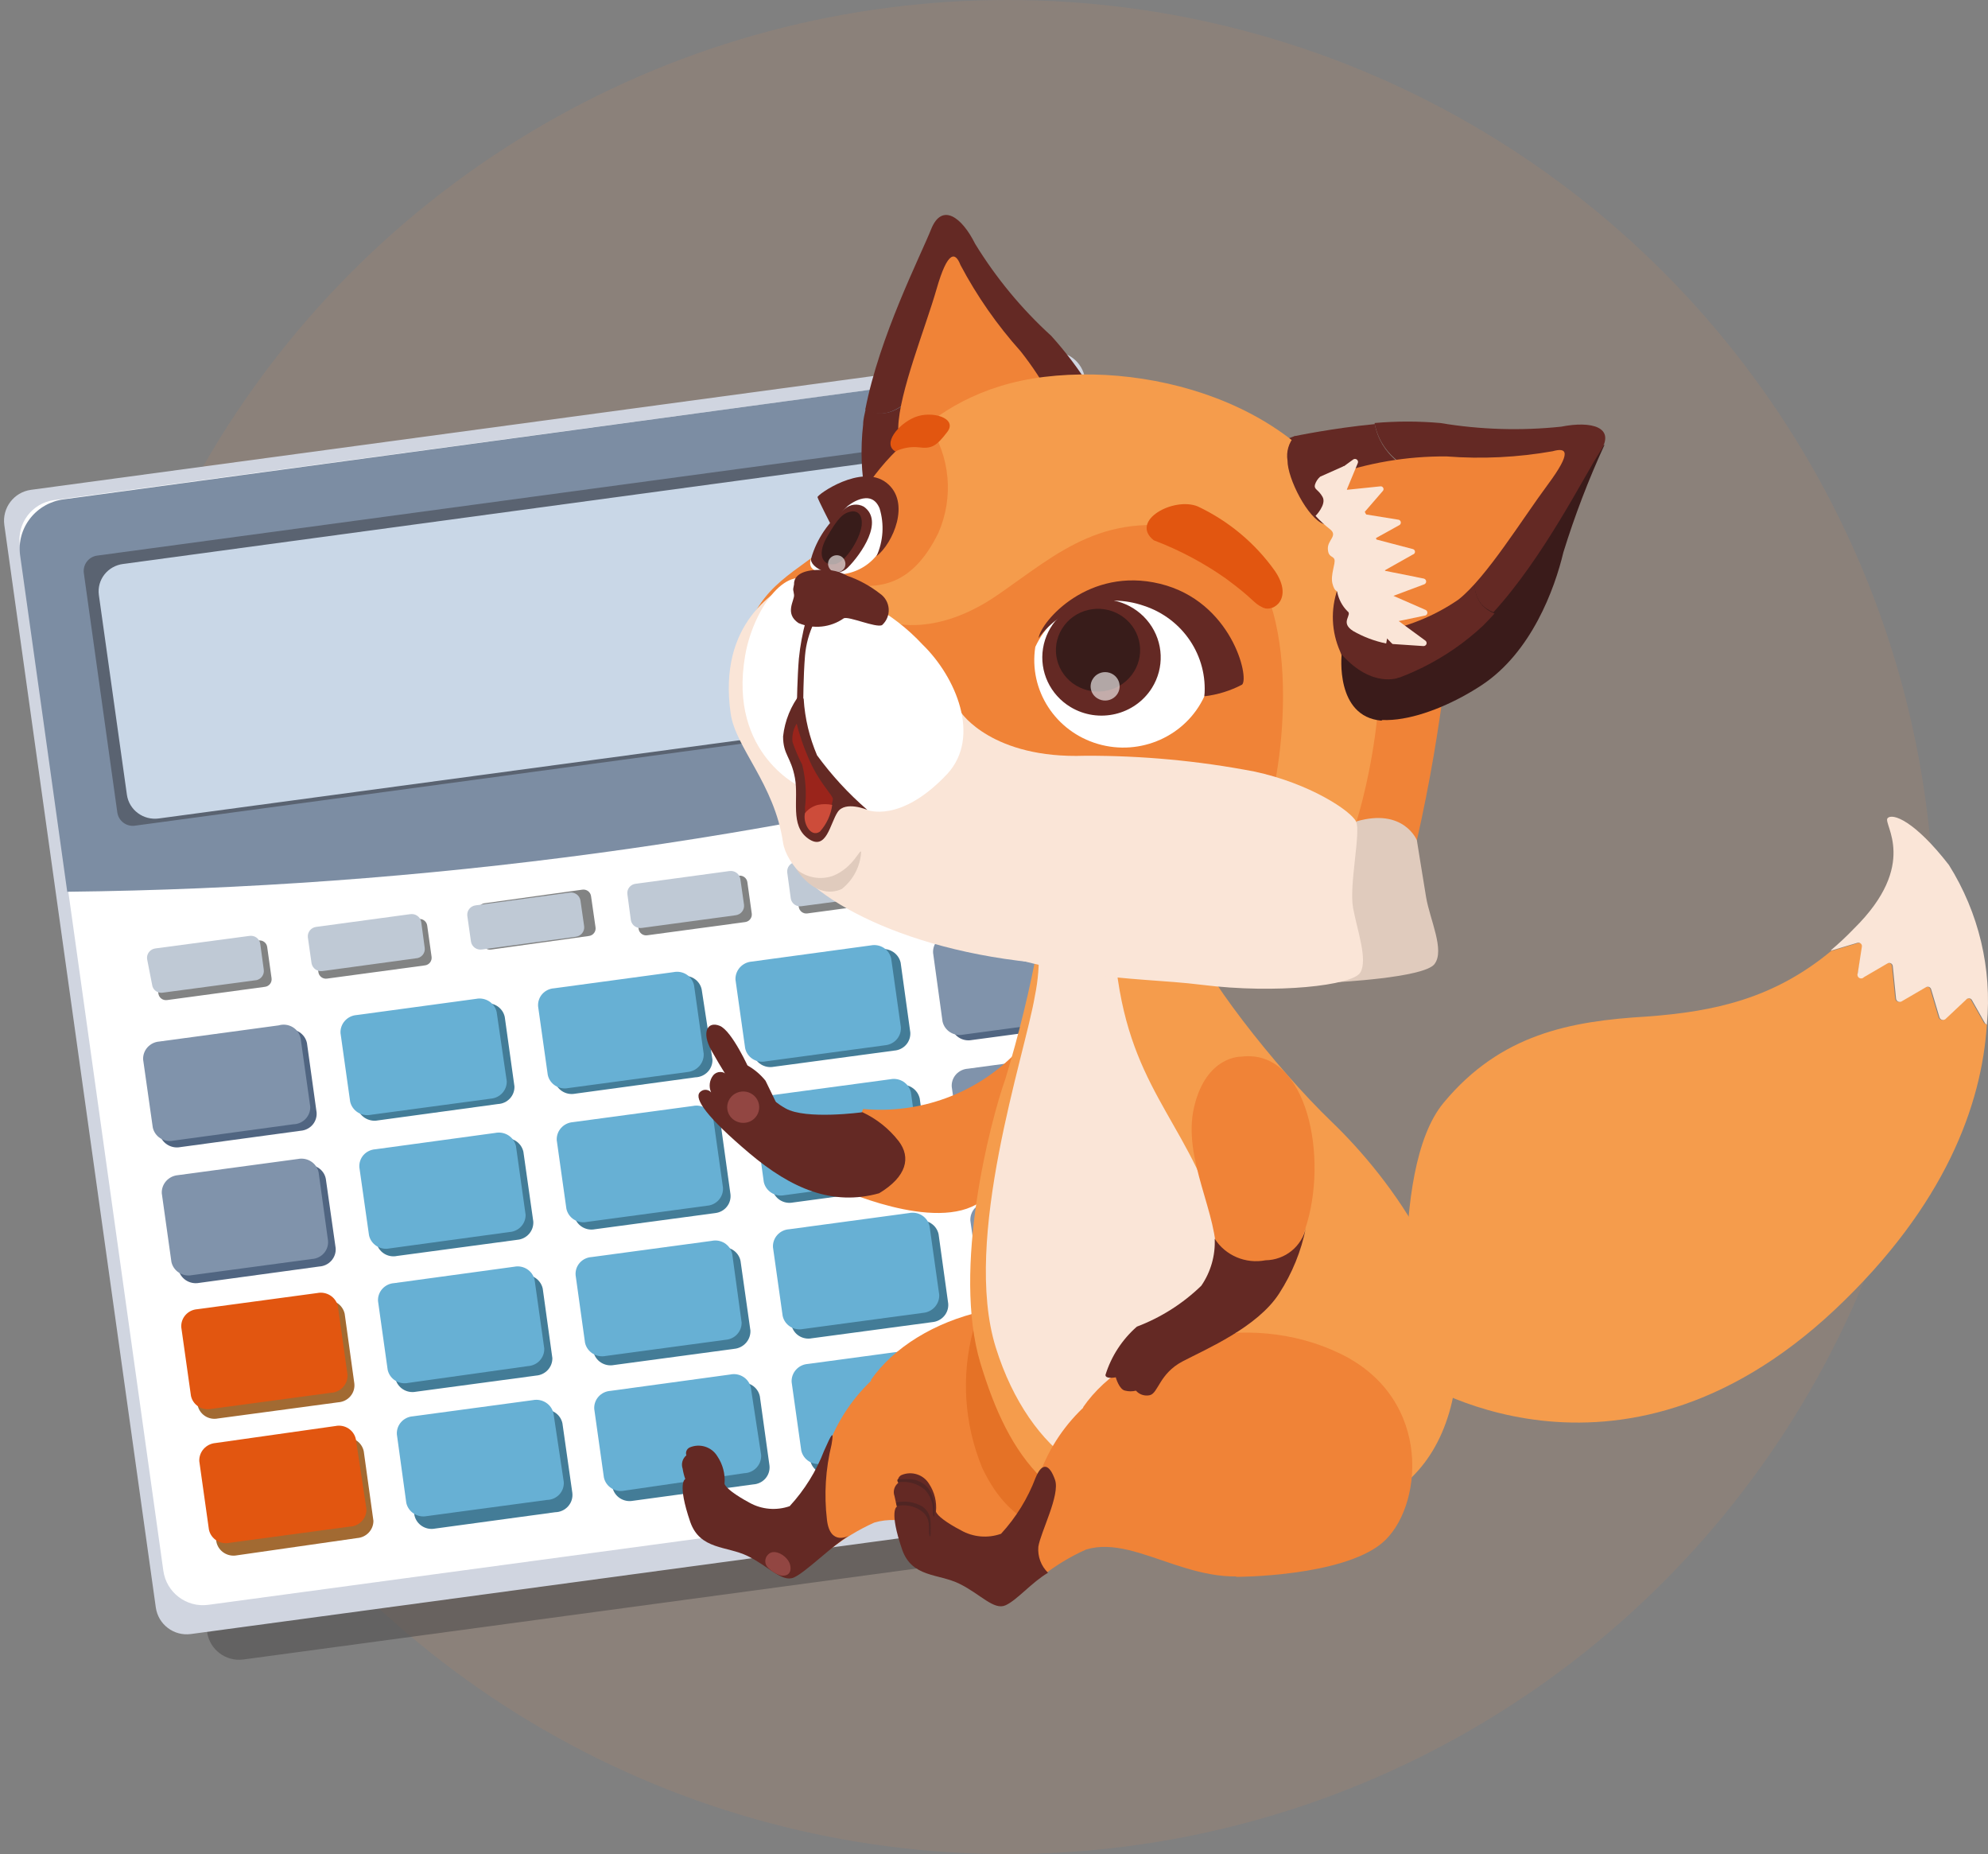 <?xml version="1.0" encoding="UTF-8"?>
<svg width="74px" height="69px" viewBox="0 0 74 69" version="1.1" xmlns="http://www.w3.org/2000/svg" xmlns:xlink="http://www.w3.org/1999/xlink">
    <rect x="0" y="0" width="74" height="69" fill="#808080" stroke="none"/>
    <title>6CC056CA-C7CB-414C-85A4-F5348E838B5B</title>
    <g id="UI" stroke="none" stroke-width="1" fill="none" fill-rule="evenodd">
        <g id="_HP" transform="translate(-764, -1333)">
            <g id="Group-16" transform="translate(764, 1333)">
                <circle id="Oval-Copy-10" fill="#F48D4E" opacity="0.1" cx="37.5" cy="34.5" r="34.5"></circle>
                <g id="Group-45" transform="translate(0, 8)" fill-rule="nonzero">
                    <path d="M5.936,9.317 L43.55,9.406 C44.212,9.407 44.749,9.944 44.75,10.606 L44.846,50.28 C44.847,50.945 44.31,51.485 43.645,51.487 C43.643,51.487 43.642,51.487 43.64,51.487 L6.026,51.398 C5.363,51.396 4.827,50.86 4.825,50.197 L4.73,10.523 C4.728,9.858 5.266,9.318 5.93,9.317 C5.932,9.317 5.934,9.317 5.936,9.317 Z" id="Rectangle" fill="#464545" opacity="0.5" transform="translate(24.788, 30.402) rotate(-7.83) translate(-24.788, -30.402) "></path>
                    <path d="M3.91,7.415 L42.184,7.506 C42.822,7.507 43.339,8.024 43.34,8.662 L43.438,49.339 C43.44,49.979 42.922,50.5 42.282,50.501 C42.28,50.501 42.278,50.501 42.276,50.501 L4.003,50.411 C3.365,50.409 2.848,49.892 2.846,49.254 L2.748,8.577 C2.747,7.937 3.265,7.417 3.905,7.415 C3.907,7.415 3.908,7.415 3.91,7.415 Z" id="Rectangle" fill="#D0D5E0" transform="translate(23.093, 28.958) rotate(-7.83) translate(-23.093, -28.958) "></path>
                    <path d="M4.675,7.925 L41.183,8.012 C42.001,8.014 42.664,8.677 42.666,9.495 L42.759,48.033 C42.761,48.854 42.097,49.521 41.276,49.523 C41.273,49.523 41.271,49.523 41.269,49.523 L4.76,49.437 C3.942,49.435 3.279,48.772 3.277,47.953 L3.184,9.416 C3.182,8.595 3.846,7.927 4.668,7.925 C4.67,7.925 4.672,7.925 4.675,7.925 Z" id="Rectangle" fill="#FFFFFF" transform="translate(22.972, 28.724) rotate(-7.83) translate(-22.972, -28.724) "></path>
                    <path d="M37.794,5.77 L2.381,10.582 C1.884,10.644 1.432,10.898 1.126,11.288 C0.819,11.677 0.684,12.171 0.748,12.659 C1.336,16.835 1.921,21.011 2.503,25.187 C15.717,25.041 28.859,23.265 41.623,19.902 C41.046,15.726 40.463,11.55 39.876,7.374 C39.748,6.368 38.819,5.652 37.794,5.77 Z" id="Path" fill="#7C8DA3"></path>
                    <path d="M4.157,10.329 L37.909,10.408 C38.228,10.409 38.487,10.668 38.488,10.987 L38.509,19.977 C38.51,20.297 38.251,20.557 37.931,20.558 C37.93,20.558 37.929,20.558 37.928,20.558 L4.176,20.478 C3.857,20.477 3.598,20.219 3.597,19.899 L3.576,10.91 C3.575,10.589 3.834,10.329 4.154,10.329 C4.155,10.329 4.156,10.329 4.157,10.329 Z" id="Rectangle" fill="#5A6371" transform="translate(21.042, 15.443) rotate(-7.83) translate(-21.042, -15.443) "></path>
                    <path d="M5.908,22.46 C5.333,22.536 4.804,22.142 4.724,21.578 L3.679,14.135 C3.644,13.865 3.72,13.592 3.89,13.377 C4.06,13.162 4.31,13.022 4.585,12.988 L36.496,8.665 C36.772,8.626 37.053,8.698 37.275,8.863 C37.498,9.029 37.643,9.275 37.68,9.547 L38.733,16.998 C38.77,17.271 38.695,17.546 38.525,17.764 C38.355,17.982 38.104,18.125 37.827,18.161 L5.908,22.46 Z" id="Path" fill="#C9D7E7"></path>
                    <path d="M40.651,30.104 L36.178,30.705 C35.826,30.774 35.484,30.552 35.41,30.208 L35.051,27.625 C35.038,27.452 35.097,27.28 35.216,27.152 C35.335,27.023 35.503,26.947 35.68,26.943 L40.161,26.334 C40.512,26.269 40.851,26.489 40.929,26.831 L41.288,29.422 C41.302,29.597 41.241,29.769 41.12,29.898 C40.999,30.028 40.83,30.102 40.651,30.104 L40.651,30.104 Z" id="Path" fill="#506581"></path>
                    <path d="M33.288,31.098 L28.806,31.7 C28.457,31.769 28.116,31.552 28.039,31.21 L27.679,28.62 C27.666,28.45 27.722,28.283 27.836,28.154 C27.95,28.026 28.111,27.948 28.284,27.938 L32.757,27.328 C33.108,27.264 33.447,27.484 33.525,27.826 L33.884,30.416 C33.897,30.584 33.842,30.751 33.73,30.879 C33.618,31.007 33.459,31.086 33.288,31.098 L33.288,31.098 Z" id="Path" fill="#437C97"></path>
                    <path d="M25.884,32.093 L21.41,32.702 C21.059,32.771 20.716,32.549 20.643,32.205 L20.275,29.614 C20.252,29.263 20.522,28.958 20.879,28.933 L25.353,28.331 C25.522,28.296 25.698,28.328 25.843,28.422 C25.987,28.515 26.087,28.662 26.12,28.828 L26.52,31.435 C26.525,31.605 26.46,31.77 26.341,31.893 C26.221,32.017 26.057,32.088 25.884,32.093 Z" id="Path" fill="#437C97"></path>
                    <path d="M18.536,33.087 L14.063,33.697 C13.712,33.761 13.373,33.541 13.295,33.199 L12.944,30.633 C12.931,30.465 12.986,30.298 13.098,30.17 C13.21,30.042 13.369,29.963 13.54,29.951 L18.022,29.35 C18.373,29.28 18.716,29.502 18.789,29.847 L19.149,32.429 C19.163,32.776 18.889,33.07 18.536,33.087 L18.536,33.087 Z" id="Path" fill="#437C97"></path>
                    <path d="M11.189,34.082 L6.708,34.691 C6.357,34.756 6.018,34.536 5.94,34.194 L5.581,31.603 C5.558,31.252 5.827,30.947 6.185,30.922 L10.659,30.32 C11.01,30.251 11.352,30.473 11.426,30.817 L11.785,33.4 C11.799,33.568 11.743,33.735 11.632,33.863 C11.52,33.99 11.361,34.069 11.189,34.082 L11.189,34.082 Z" id="Path" fill="#506581"></path>
                    <path d="M41.394,35.156 L36.921,35.758 C36.751,35.793 36.575,35.761 36.431,35.667 C36.287,35.574 36.187,35.427 36.153,35.261 L35.786,32.67 C35.771,32.321 36.036,32.022 36.39,31.988 L40.863,31.387 C41.032,31.351 41.209,31.384 41.353,31.478 C41.497,31.571 41.597,31.717 41.631,31.884 L41.998,34.475 C42.013,34.823 41.748,35.123 41.394,35.156 L41.394,35.156 Z" id="Path" fill="#506581"></path>
                    <path d="M33.99,36.151 L29.516,36.752 C29.165,36.822 28.823,36.6 28.749,36.255 L28.39,33.673 C28.376,33.504 28.432,33.338 28.543,33.21 C28.655,33.082 28.814,33.003 28.986,32.991 L33.467,32.381 C33.818,32.317 34.157,32.537 34.235,32.879 L34.594,35.445 C34.622,35.803 34.353,36.117 33.99,36.151 L33.99,36.151 Z" id="Path" fill="#437C97"></path>
                    <path d="M26.626,37.145 L22.145,37.747 C21.793,37.816 21.451,37.594 21.377,37.25 L20.985,34.643 C20.972,34.474 21.028,34.306 21.142,34.178 C21.256,34.05 21.417,33.972 21.59,33.961 L26.063,33.352 C26.414,33.287 26.753,33.507 26.83,33.849 L27.19,36.44 C27.21,36.607 27.163,36.775 27.057,36.907 C26.951,37.04 26.796,37.125 26.626,37.145 L26.626,37.145 Z" id="Path" fill="#437C97"></path>
                    <path d="M19.255,38.14 L14.781,38.741 C14.612,38.777 14.436,38.744 14.292,38.651 C14.147,38.557 14.047,38.411 14.014,38.244 L13.638,35.662 C13.615,35.31 13.885,35.006 14.242,34.98 L18.716,34.37 C19.067,34.301 19.41,34.523 19.483,34.868 L19.851,37.458 C19.874,37.807 19.609,38.11 19.255,38.14 Z" id="Path" fill="#437C97"></path>
                    <path d="M11.883,39.134 L7.41,39.744 C7.059,39.809 6.72,39.589 6.642,39.247 L6.291,36.656 C6.278,36.488 6.333,36.322 6.445,36.194 C6.557,36.066 6.716,35.987 6.887,35.974 L11.369,35.373 C11.537,35.338 11.712,35.37 11.855,35.464 C11.998,35.558 12.097,35.704 12.128,35.87 L12.495,38.453 C12.507,38.623 12.448,38.791 12.333,38.919 C12.219,39.046 12.057,39.124 11.883,39.134 L11.883,39.134 Z" id="Path" fill="#506581"></path>
                    <path d="M34.7,41.204 L30.218,41.805 C30.051,41.838 29.876,41.804 29.734,41.711 C29.591,41.618 29.493,41.473 29.459,41.308 L29.092,38.717 C29.077,38.369 29.342,38.069 29.696,38.036 L34.169,37.434 C34.521,37.365 34.863,37.587 34.937,37.931 L35.296,40.514 C35.324,40.866 35.058,41.174 34.7,41.204 L34.7,41.204 Z" id="Path" fill="#437C97"></path>
                    <path d="M27.328,42.198 L22.855,42.8 C22.504,42.869 22.161,42.647 22.088,42.303 L21.728,39.712 C21.705,39.363 21.97,39.06 22.324,39.03 L26.806,38.429 C26.974,38.396 27.148,38.429 27.29,38.523 C27.433,38.616 27.532,38.761 27.565,38.926 L27.933,41.517 C27.947,41.865 27.682,42.165 27.328,42.198 L27.328,42.198 Z" id="Path" fill="#437C97"></path>
                    <path d="M19.957,43.193 L15.483,43.794 C15.132,43.863 14.79,43.642 14.716,43.297 L14.357,40.714 C14.343,40.545 14.4,40.377 14.513,40.249 C14.627,40.121 14.788,40.043 14.961,40.033 L19.434,39.455 C19.785,39.391 20.124,39.611 20.202,39.953 L20.561,42.543 C20.566,42.883 20.301,43.167 19.957,43.193 L19.957,43.193 Z" id="Path" fill="#437C97"></path>
                    <path d="M12.593,44.187 L8.112,44.789 C7.94,44.824 7.761,44.788 7.618,44.689 C7.474,44.59 7.378,44.438 7.352,44.268 L6.985,41.685 C6.962,41.333 7.231,41.029 7.589,41.003 L12.063,40.394 C12.413,40.329 12.753,40.549 12.83,40.891 L13.189,43.482 C13.21,43.654 13.158,43.826 13.045,43.96 C12.933,44.093 12.769,44.175 12.593,44.187 Z" id="Path" fill="#A26A32"></path>
                    <path d="M41.541,36.44 L37.067,37.049 C36.71,37.075 36.44,37.379 36.463,37.731 L36.823,40.305 L36.823,40.305 L37.165,42.768 L37.165,42.872 L37.516,45.358 C37.552,45.523 37.653,45.668 37.797,45.76 C37.941,45.852 38.116,45.883 38.284,45.848 L42.757,45.246 C43.115,45.22 43.385,44.916 43.361,44.564 L43.027,42.094 L43.027,41.982 L42.684,39.519 L42.684,39.519 L42.325,36.953 C42.293,36.781 42.192,36.629 42.044,36.532 C41.896,36.435 41.715,36.402 41.541,36.44 L41.541,36.44 Z" id="Path" fill="#506581"></path>
                    <path d="M35.402,46.249 L30.929,46.858 C30.578,46.923 30.239,46.703 30.161,46.361 L29.802,43.77 C29.789,43.601 29.845,43.433 29.959,43.305 C30.072,43.177 30.233,43.099 30.406,43.089 L34.863,42.487 C35.215,42.418 35.557,42.64 35.631,42.984 L35.99,45.567 C36.018,45.914 35.756,46.219 35.402,46.249 L35.402,46.249 Z" id="Path" fill="#437C97"></path>
                    <path d="M28.039,47.243 L23.557,47.853 C23.208,47.917 22.871,47.696 22.798,47.355 L22.43,44.765 C22.411,44.415 22.679,44.113 23.034,44.083 L27.516,43.465 C27.868,43.396 28.21,43.618 28.284,43.963 L28.643,46.545 C28.661,46.717 28.607,46.889 28.493,47.021 C28.378,47.153 28.214,47.233 28.039,47.243 L28.039,47.243 Z" id="Path" fill="#437C97"></path>
                    <path d="M20.667,48.278 L16.194,48.887 C15.842,48.956 15.5,48.734 15.426,48.39 L15.059,45.799 C15.044,45.451 15.309,45.151 15.663,45.118 L20.169,44.476 C20.338,44.441 20.515,44.473 20.659,44.567 C20.803,44.66 20.903,44.807 20.936,44.973 L21.304,47.556 C21.327,47.737 21.271,47.919 21.149,48.056 C21.028,48.194 20.853,48.275 20.667,48.278 L20.667,48.278 Z" id="Path" fill="#437C97"></path>
                    <path d="M13.295,49.24 L8.822,49.882 C8.471,49.951 8.128,49.729 8.055,49.385 L7.695,46.794 C7.672,46.445 7.937,46.142 8.291,46.112 L12.773,45.511 C13.124,45.442 13.467,45.663 13.54,46.008 L13.9,48.599 C13.901,48.935 13.637,49.215 13.295,49.24 Z" id="Path" fill="#A26A32"></path>
                    <path d="M40.316,29.903 L35.851,30.505 C35.502,30.574 35.161,30.357 35.084,30.015 L34.733,27.465 C34.709,27.118 34.975,26.817 35.329,26.791 L39.794,26.19 C40.143,26.12 40.484,26.338 40.561,26.679 L40.912,29.229 C40.926,29.397 40.87,29.562 40.758,29.689 C40.646,29.816 40.487,29.893 40.316,29.903 L40.316,29.903 Z" id="Path" fill="#8093AB"></path>
                    <path d="M32.961,30.898 L28.504,31.499 C28.336,31.535 28.161,31.503 28.017,31.411 C27.873,31.319 27.772,31.175 27.737,31.01 L27.377,28.459 C27.363,28.112 27.629,27.815 27.982,27.786 L32.414,27.184 C32.761,27.115 33.1,27.333 33.173,27.673 L33.533,30.224 C33.557,30.563 33.305,30.86 32.961,30.898 L32.961,30.898 Z" id="Path" fill="#67B0D4"></path>
                    <path d="M25.614,31.892 L21.149,32.494 C20.802,32.563 20.463,32.344 20.39,32.004 L20.03,29.454 C20.017,29.287 20.072,29.121 20.184,28.994 C20.297,28.868 20.456,28.79 20.626,28.78 L25.067,28.179 C25.235,28.143 25.41,28.175 25.554,28.266 C25.698,28.358 25.799,28.503 25.835,28.668 L26.194,31.218 C26.209,31.557 25.957,31.851 25.614,31.892 L25.614,31.892 Z" id="Path" fill="#67B0D4"></path>
                    <path d="M18.267,32.887 L13.802,33.488 C13.453,33.558 13.112,33.34 13.034,32.999 L12.675,30.448 C12.656,30.1 12.925,29.8 13.279,29.775 L17.72,29.173 C18.069,29.104 18.41,29.321 18.487,29.662 L18.863,32.237 C18.873,32.575 18.61,32.861 18.267,32.887 L18.267,32.887 Z" id="Path" fill="#67B0D4"></path>
                    <path d="M10.912,33.841 L6.446,34.451 C6.1,34.52 5.761,34.301 5.687,33.961 L5.328,31.435 C5.309,31.086 5.578,30.787 5.932,30.761 L10.373,30.16 C10.545,30.109 10.732,30.131 10.887,30.221 C11.042,30.311 11.151,30.46 11.189,30.633 L11.548,33.183 C11.555,33.354 11.491,33.52 11.371,33.644 C11.251,33.768 11.086,33.839 10.912,33.841 Z" id="Path" fill="#8093AB"></path>
                    <path d="M41.01,34.884 L36.545,35.485 C36.378,35.521 36.204,35.489 36.061,35.397 C35.918,35.305 35.819,35.16 35.786,34.996 L35.427,32.445 C35.415,32.277 35.473,32.112 35.586,31.985 C35.7,31.859 35.86,31.782 36.031,31.772 L40.488,31.17 C40.837,31.101 41.178,31.318 41.255,31.659 L41.614,34.21 C41.633,34.559 41.365,34.858 41.01,34.884 L41.01,34.884 Z" id="Path" fill="#8093AB"></path>
                    <path d="M33.663,35.878 L29.198,36.48 C28.849,36.549 28.508,36.332 28.431,35.99 L28.079,33.44 C28.066,33.273 28.122,33.107 28.234,32.98 C28.346,32.854 28.505,32.777 28.675,32.766 L33.141,32.165 C33.49,32.095 33.831,32.313 33.908,32.654 L34.259,35.204 C34.273,35.372 34.217,35.537 34.105,35.664 C33.993,35.791 33.834,35.868 33.663,35.878 Z" id="Path" fill="#67B0D4"></path>
                    <path d="M26.308,36.873 L21.851,37.474 C21.683,37.51 21.508,37.478 21.364,37.386 C21.219,37.295 21.119,37.15 21.083,36.985 L20.724,34.435 C20.705,34.086 20.974,33.787 21.328,33.761 L25.794,33.159 C25.961,33.124 26.135,33.156 26.278,33.248 C26.42,33.34 26.52,33.484 26.553,33.649 L26.912,36.199 C26.923,36.367 26.866,36.533 26.752,36.659 C26.639,36.786 26.479,36.862 26.308,36.873 L26.308,36.873 Z" id="Path" fill="#67B0D4"></path>
                    <path d="M18.961,37.851 L14.496,38.461 C14.149,38.53 13.81,38.312 13.736,37.972 L13.377,35.445 C13.364,35.278 13.419,35.112 13.531,34.985 C13.643,34.859 13.803,34.782 13.973,34.771 L18.438,34.162 C18.787,34.092 19.128,34.31 19.206,34.651 L19.565,37.21 C19.57,37.548 19.304,37.83 18.961,37.851 Z" id="Path" fill="#67B0D4"></path>
                    <path d="M11.614,38.854 L7.148,39.455 C6.8,39.525 6.458,39.307 6.381,38.966 L6.022,36.408 C6.007,36.06 6.274,35.764 6.626,35.734 L11.091,35.132 C11.44,35.063 11.781,35.28 11.859,35.622 L12.21,38.172 C12.226,38.341 12.171,38.508 12.059,38.637 C11.946,38.765 11.786,38.844 11.614,38.854 L11.614,38.854 Z" id="Path" fill="#8093AB"></path>
                    <path d="M34.357,40.859 L29.892,41.46 C29.545,41.53 29.206,41.311 29.133,40.971 L28.773,38.421 C28.762,38.253 28.82,38.087 28.933,37.961 C29.046,37.834 29.206,37.757 29.377,37.747 L33.835,37.145 C34.003,37.11 34.178,37.141 34.322,37.233 C34.466,37.325 34.567,37.47 34.602,37.635 L34.961,40.185 C34.976,40.532 34.71,40.829 34.357,40.859 L34.357,40.859 Z" id="Path" fill="#67B0D4"></path>
                    <path d="M27.01,41.861 L22.545,42.463 C22.196,42.532 21.855,42.315 21.777,41.974 L21.426,39.455 C21.413,39.288 21.468,39.122 21.58,38.996 C21.692,38.869 21.852,38.792 22.022,38.782 L26.488,38.18 C26.835,38.105 27.178,38.321 27.255,38.661 L27.606,41.22 C27.611,41.555 27.35,41.836 27.01,41.861 L27.01,41.861 Z" id="Path" fill="#67B0D4"></path>
                    <path d="M19.655,42.84 L15.198,43.465 C15.03,43.501 14.854,43.469 14.71,43.378 C14.566,43.286 14.465,43.141 14.43,42.976 L14.071,40.418 C14.052,40.071 14.322,39.774 14.675,39.752 L19.141,39.142 C19.487,39.073 19.826,39.292 19.9,39.632 L20.259,42.182 C20.273,42.526 20.005,42.818 19.655,42.84 Z" id="Path" fill="#67B0D4"></path>
                    <path d="M12.308,43.834 L7.842,44.436 C7.503,44.495 7.177,44.278 7.108,43.947 L6.748,41.396 C6.725,41.049 6.991,40.748 7.344,40.723 L11.81,40.121 C12.158,40.051 12.5,40.269 12.577,40.61 L12.936,43.161 C12.945,43.332 12.884,43.5 12.765,43.627 C12.647,43.753 12.482,43.828 12.308,43.834 Z" id="Path" fill="#E25610"></path>
                    <path d="M41.19,36.151 L36.725,36.752 C36.37,36.778 36.102,37.077 36.12,37.426 L36.48,39.961 L36.48,39.961 L36.823,42.367 L36.823,42.471 L37.157,44.877 C37.235,45.218 37.576,45.436 37.925,45.366 L42.39,44.765 C42.743,44.739 43.009,44.438 42.986,44.091 L42.651,41.685 L42.651,41.581 L42.308,39.175 L42.308,39.175 L41.949,36.64 C41.876,36.3 41.537,36.082 41.19,36.151 L41.19,36.151 Z" id="Path" fill="#8093AB"></path>
                    <path d="M35.059,45.872 L30.594,46.473 C30.245,46.543 29.904,46.325 29.826,45.984 L29.467,43.433 C29.449,43.085 29.717,42.785 30.071,42.76 L34.537,42.158 C34.704,42.123 34.878,42.154 35.021,42.246 C35.163,42.338 35.263,42.483 35.296,42.647 L35.68,45.166 C35.7,45.342 35.645,45.518 35.527,45.652 C35.409,45.787 35.24,45.866 35.059,45.872 L35.059,45.872 Z" id="Path" fill="#67B0D4"></path>
                    <path d="M27.704,46.826 L23.239,47.476 C22.892,47.545 22.553,47.327 22.479,46.986 L22.12,44.436 C22.109,44.268 22.166,44.102 22.28,43.976 C22.393,43.849 22.553,43.773 22.724,43.762 L27.182,43.153 C27.349,43.117 27.525,43.149 27.669,43.241 C27.813,43.332 27.914,43.477 27.949,43.642 L28.333,46.152 C28.341,46.324 28.28,46.492 28.162,46.618 C28.044,46.745 27.879,46.82 27.704,46.826 L27.704,46.826 Z" id="Path" fill="#67B0D4"></path>
                    <path d="M20.357,47.821 L15.891,48.422 C15.543,48.492 15.201,48.274 15.124,47.933 L14.773,45.382 C14.75,45.035 15.016,44.734 15.369,44.709 L19.834,44.107 C20.183,44.038 20.524,44.255 20.602,44.596 L20.985,47.147 C20.999,47.32 20.939,47.49 20.82,47.618 C20.701,47.745 20.533,47.819 20.357,47.821 L20.357,47.821 Z" id="Path" fill="#67B0D4"></path>
                    <path d="M13.002,48.815 L8.544,49.417 C8.377,49.452 8.201,49.421 8.057,49.329 C7.913,49.237 7.812,49.092 7.777,48.927 L7.418,46.377 C7.403,46.03 7.67,45.733 8.022,45.703 L12.487,45.07 C12.834,45 13.173,45.219 13.246,45.559 L13.638,48.141 C13.65,48.315 13.588,48.485 13.467,48.613 C13.347,48.74 13.179,48.813 13.002,48.815 Z" id="Path" fill="#E25610"></path>
                    <path d="M35.871,23.212 L39.555,23.22 C39.711,23.221 39.838,23.347 39.838,23.503 L39.841,24.677 C39.841,24.834 39.715,24.961 39.558,24.961 C39.558,24.961 39.557,24.961 39.557,24.961 L35.872,24.953 C35.716,24.952 35.59,24.826 35.589,24.67 L35.586,23.496 C35.586,23.339 35.713,23.212 35.869,23.212 C35.87,23.212 35.87,23.212 35.871,23.212 Z" id="Rectangle" fill="#828383" transform="translate(37.714, 24.087) rotate(-7.83) translate(-37.714, -24.087) "></path>
                    <path d="M29.915,24.01 L33.599,24.019 C33.756,24.019 33.882,24.145 33.882,24.301 L33.885,25.475 C33.886,25.632 33.759,25.759 33.602,25.76 C33.602,25.76 33.601,25.76 33.601,25.76 L29.916,25.751 C29.76,25.751 29.634,25.624 29.633,25.468 L29.631,24.294 C29.63,24.138 29.757,24.01 29.913,24.01 C29.914,24.01 29.914,24.01 29.915,24.01 Z" id="Rectangle" fill="#828383" transform="translate(31.758, 24.885) rotate(-7.83) translate(-31.758, -24.885) "></path>
                    <path d="M23.952,24.824 L27.637,24.833 C27.793,24.833 27.919,24.96 27.919,25.116 L27.922,26.29 C27.923,26.446 27.796,26.573 27.639,26.574 C27.639,26.574 27.639,26.574 27.638,26.574 L23.953,26.565 C23.797,26.565 23.671,26.438 23.671,26.282 L23.668,25.108 C23.667,24.952 23.794,24.824 23.951,24.824 C23.951,24.824 23.951,24.824 23.952,24.824 Z" id="Rectangle" fill="#828383" transform="translate(25.795, 25.699) rotate(-7.83) translate(-25.795, -25.699) "></path>
                    <path d="M18.136,25.349 L21.82,25.358 C21.976,25.359 22.103,25.485 22.103,25.641 L22.106,26.815 C22.107,26.971 21.98,27.099 21.823,27.099 C21.823,27.099 21.822,27.099 21.822,27.099 L18.138,27.09 C17.982,27.09 17.855,26.963 17.855,26.807 L17.852,25.634 C17.852,25.477 17.978,25.35 18.135,25.349 C18.135,25.349 18.136,25.349 18.136,25.349 Z" id="Rectangle" fill="#828383" transform="translate(19.979, 26.224) rotate(-8.049) translate(-19.979, -26.224) "></path>
                    <path d="M12.033,26.436 L15.718,26.445 C15.874,26.446 16,26.572 16.001,26.728 L16.004,27.902 C16.004,28.059 15.877,28.186 15.721,28.186 C15.72,28.186 15.72,28.186 15.719,28.186 L12.035,28.177 C11.879,28.177 11.752,28.051 11.752,27.895 L11.749,26.721 C11.749,26.564 11.875,26.437 12.032,26.436 C12.032,26.436 12.033,26.436 12.033,26.436 Z" id="Rectangle" fill="#828383" transform="translate(13.876, 27.311) rotate(-7.83) translate(-13.876, -27.311) "></path>
                    <path d="M6.077,27.235 L9.762,27.243 C9.918,27.244 10.045,27.37 10.045,27.526 L10.048,28.7 C10.048,28.857 9.922,28.984 9.765,28.984 C9.765,28.984 9.764,28.984 9.764,28.984 L6.079,28.976 C5.923,28.975 5.796,28.849 5.796,28.693 L5.793,27.519 C5.793,27.362 5.919,27.235 6.076,27.235 C6.076,27.235 6.077,27.235 6.077,27.235 Z" id="Rectangle" fill="#828383" transform="translate(7.92, 28.109) rotate(-7.83) translate(-7.92, -28.109) "></path>
                    <path d="M39.288,24.449 L35.802,24.922 C35.609,24.951 35.427,24.823 35.394,24.634 L35.255,23.663 C35.244,23.572 35.27,23.479 35.328,23.407 C35.387,23.335 35.472,23.288 35.565,23.278 L39.059,22.805 C39.253,22.776 39.434,22.904 39.468,23.094 L39.598,24.064 C39.61,24.156 39.583,24.248 39.525,24.32 C39.467,24.393 39.381,24.439 39.288,24.449 L39.288,24.449 Z" id="Path" fill="#BFC9D5"></path>
                    <path d="M33.337,25.259 L29.843,25.724 C29.75,25.741 29.654,25.719 29.577,25.665 C29.5,25.61 29.449,25.528 29.435,25.436 L29.304,24.473 C29.28,24.281 29.418,24.105 29.614,24.08 L33.108,23.615 C33.201,23.599 33.296,23.621 33.371,23.675 C33.447,23.73 33.496,23.812 33.508,23.904 L33.647,24.866 C33.671,25.059 33.533,25.234 33.337,25.259 L33.337,25.259 Z" id="Path" fill="#BFC9D5"></path>
                    <path d="M27.386,26.061 L23.892,26.534 C23.698,26.563 23.517,26.435 23.483,26.246 L23.353,25.275 C23.341,25.184 23.368,25.091 23.426,25.019 C23.484,24.947 23.57,24.9 23.663,24.89 L27.149,24.417 C27.342,24.388 27.524,24.516 27.557,24.706 L27.696,25.676 C27.715,25.866 27.578,26.036 27.386,26.061 L27.386,26.061 Z" id="Path" fill="#BFC9D5"></path>
                    <path d="M21.426,26.863 L17.94,27.336 C17.747,27.366 17.566,27.237 17.532,27.048 L17.394,26.077 C17.374,25.885 17.516,25.713 17.712,25.692 L21.198,25.219 C21.391,25.19 21.573,25.318 21.606,25.508 L21.745,26.478 C21.764,26.671 21.622,26.842 21.426,26.863 L21.426,26.863 Z" id="Path" fill="#BFC9D5"></path>
                    <path d="M15.475,27.665 L12.006,28.139 C11.812,28.168 11.631,28.039 11.597,27.85 L11.459,26.879 C11.44,26.687 11.582,26.515 11.777,26.494 L15.271,26.021 C15.464,25.992 15.646,26.12 15.679,26.31 L15.81,27.28 C15.821,27.376 15.792,27.472 15.728,27.545 C15.665,27.618 15.573,27.662 15.475,27.665 L15.475,27.665 Z" id="Path" fill="#BFC9D5"></path>
                    <path d="M9.557,28.475 L6.071,28.941 C5.977,28.959 5.88,28.939 5.803,28.884 C5.725,28.829 5.674,28.745 5.663,28.652 L5.475,27.689 C5.451,27.497 5.589,27.321 5.785,27.296 L9.279,26.831 C9.372,26.815 9.468,26.837 9.545,26.891 C9.622,26.945 9.673,27.028 9.687,27.12 L9.818,28.082 C9.845,28.26 9.733,28.429 9.557,28.475 Z" id="Path" fill="#BFC9D5"></path>
                    <path d="M40.659,41.99 C38.857,41.155 36.778,41.117 34.945,41.885 C32.886,42.555 31.295,44.178 30.692,46.224 C30.292,47.163 29.818,48.31 29.949,48.847 C30.08,49.385 30.765,49.745 30.912,49.649 C31.414,49.257 31.962,48.926 32.545,48.663 C34.537,48.069 36.888,50.507 39.688,49.352 C41.508,48.607 41.598,44.308 40.659,41.99 Z" id="Path" fill="#F08337"></path>
                    <path d="M31.598,49.152 C31.598,49.152 30.896,49.553 30.782,48.558 C30.671,47.623 30.729,46.675 30.953,45.759 C31.051,45.182 30.953,45.366 30.675,45.992 C30.383,46.751 29.948,47.451 29.394,48.053 C28.9,48.225 28.355,48.179 27.9,47.925 C27.377,47.644 27.01,47.371 26.969,47.219 C27,46.857 26.905,46.495 26.7,46.192 C26.488,45.842 26.041,45.704 25.663,45.872 C25.559,45.928 25.51,46.05 25.549,46.16 C25.403,46.282 25.348,46.48 25.41,46.658 C25.431,46.789 25.463,46.917 25.508,47.043 C25.508,47.043 25.19,47.171 25.696,48.647 C26.063,49.681 27.051,49.529 27.826,49.906 C28.602,50.283 29.108,50.9 29.549,50.708 C29.99,50.515 30.994,49.505 31.598,49.152 Z" id="Path" fill="#642924"></path>
                    <path d="M38.129,49.673 C38.129,49.673 42.031,49.673 43.541,48.43 C45.051,47.187 45.5,43.072 42.014,41.372 C38.529,39.672 34.129,40.899 32.414,43.361 C35.337,46.906 38.129,49.673 38.129,49.673 Z" id="Path" fill="#F08337"></path>
                    <path d="M36.227,41.5 C35.772,43.2 35.89,44.997 36.561,46.626 C37.696,49.032 39.321,48.887 39.321,48.887 C39.321,48.887 40.3,48.189 40.292,47.933 C40.575,47.337 40.525,46.64 40.161,46.088 C39.508,45.278 36.227,41.5 36.227,41.5 Z" id="Path" fill="#E57226"></path>
                    <path d="M53.737,33.039 C55.86,30.48 58.456,29.999 61.305,29.831 C63.819,29.646 66.031,29.165 68.178,27.377 L68.219,27.377 L69.166,27.096 C69.21,27.081 69.259,27.09 69.294,27.12 C69.329,27.149 69.346,27.195 69.338,27.24 L69.15,28.227 C69.143,28.277 69.167,28.327 69.21,28.356 C69.253,28.385 69.308,28.388 69.354,28.363 L70.219,27.858 C70.258,27.832 70.307,27.828 70.35,27.848 C70.392,27.868 70.42,27.908 70.423,27.954 L70.546,29.165 C70.551,29.21 70.579,29.25 70.62,29.271 C70.661,29.291 70.709,29.291 70.75,29.269 L71.656,28.74 C71.692,28.718 71.736,28.715 71.775,28.731 C71.814,28.747 71.842,28.78 71.852,28.82 L72.162,29.863 C72.176,29.906 72.211,29.94 72.255,29.952 C72.299,29.965 72.347,29.956 72.383,29.927 L73.15,29.205 C73.174,29.172 73.214,29.152 73.256,29.152 C73.298,29.152 73.338,29.172 73.362,29.205 L73.844,30.055 C73.867,30.095 73.911,30.12 73.958,30.12 C73.77,33.111 72.407,36.873 68.301,40.739 C60.137,48.406 52.537,43.241 52.537,43.241 C52.537,43.241 51.615,35.581 53.737,33.039 Z" id="Path" fill="#F59C4C"></path>
                    <path d="M73.876,30.055 L73.395,29.205 C73.37,29.172 73.331,29.152 73.289,29.152 C73.247,29.152 73.207,29.172 73.183,29.205 L72.415,29.927 C72.38,29.956 72.332,29.965 72.288,29.952 C72.243,29.94 72.209,29.906 72.195,29.863 L71.885,28.82 C71.875,28.78 71.846,28.747 71.808,28.731 C71.769,28.715 71.724,28.718 71.689,28.74 L70.782,29.269 C70.742,29.291 70.693,29.291 70.652,29.271 C70.611,29.25 70.584,29.21 70.578,29.165 L70.456,27.954 C70.452,27.908 70.424,27.868 70.382,27.848 C70.34,27.828 70.29,27.832 70.252,27.858 L69.387,28.363 C69.343,28.415 69.268,28.429 69.209,28.395 C69.149,28.361 69.124,28.289 69.15,28.227 L69.305,27.232 C69.313,27.187 69.297,27.141 69.261,27.112 C69.226,27.082 69.177,27.073 69.133,27.088 L68.187,27.369 L68.146,27.369 C68.446,27.117 68.732,26.849 69.003,26.567 C71.452,24.16 70.08,22.661 70.26,22.452 C70.44,22.244 71.272,22.548 72.546,24.192 C73.659,25.968 74.154,28.051 73.958,30.128 C73.921,30.116 73.892,30.09 73.876,30.055 Z" id="Path" fill="#FAE5D7"></path>
                    <path d="M37.794,31.202 C36.324,32.702 34.239,33.464 32.129,33.272 C31.712,34.226 31.133,36.191 31.133,36.191 C31.133,36.191 34.831,37.915 36.504,36.72 C38.178,35.525 38.284,31.86 37.794,31.202 Z" id="Path" fill="#F08337"></path>
                    <path d="M32.104,33.392 C32.104,33.392 29.99,33.681 29.239,33.248 C28.679,32.932 28.228,32.46 27.941,31.892 C27.753,31.515 27.614,31.347 27.279,31.515 C27.092,31.605 27.004,31.82 27.075,32.012 C27.01,31.937 26.915,31.894 26.814,31.894 C26.714,31.894 26.618,31.937 26.553,32.012 C26.407,32.195 26.375,32.442 26.471,32.654 C26.419,32.593 26.341,32.557 26.259,32.557 C26.177,32.557 26.1,32.593 26.047,32.654 C25.835,32.895 26.316,33.584 27.892,34.916 C29.467,36.247 30.994,36.889 32.724,36.408 C33.753,35.79 33.916,35.076 33.451,34.467 C33.095,34.008 32.633,33.64 32.104,33.392 Z" id="Path" fill="#642924"></path>
                    <path d="M27.173,33.536 C27.359,33.795 27.718,33.865 27.99,33.697 C28.193,33.567 28.296,33.329 28.25,33.095 C28.205,32.862 28.02,32.678 27.782,32.631 C27.544,32.585 27.302,32.684 27.168,32.883 C27.034,33.081 27.036,33.34 27.173,33.536 L27.173,33.536 Z" id="Path" fill="#924642"></path>
                    <path d="M38.643,27.16 C38.33,28.841 37.924,30.503 37.427,32.141 C36.855,33.745 35.435,39.231 36.496,42.736 C37.557,46.241 39.206,48.631 43.5,48.815 C48.235,49.024 52.66,48.887 53.941,44.58 C55.223,40.273 51.664,35.758 49.574,33.753 C47.484,31.748 44.594,28.042 44.276,26.727 C43.957,25.412 39.704,25.797 39.704,25.797 L38.643,27.16 Z" id="Path" fill="#F59C4C"></path>
                    <path d="M38.349,25.5 C38.707,26.657 38.766,27.884 38.521,29.069 C38.153,31.258 35.802,38.1 37.067,42.15 C38.333,46.2 41.345,48.021 43.598,46.81 C45.851,45.599 46.627,42.222 45.525,38.1 C44.423,33.977 42.259,32.83 41.614,28.475 C41.501,27.74 41.466,26.996 41.508,26.254 L38.349,25.5 Z" id="Path" fill="#FAE5D7"></path>
                    <path d="M52.741,23.27 C53.21,21.199 53.569,19.106 53.819,16.998 C53.966,14.857 51.231,14.592 51.231,14.592 L50.015,18.867 C50.015,18.867 49.198,22.957 49.198,23.246 C49.198,23.535 50.635,24.377 50.749,24.545 C50.864,24.714 52.741,23.27 52.741,23.27 Z" id="Path" fill="#F08337"></path>
                    <path d="M49.68,28.556 C49.68,28.556 52.994,28.395 53.394,27.882 C53.794,27.369 53.223,26.222 53.084,25.388 C52.945,24.553 52.741,23.27 52.741,23.27 C52.741,23.27 52.251,22.051 50.48,22.572 C48.709,23.094 49.68,28.556 49.68,28.556 Z" id="Path" fill="#E0CBBD"></path>
                    <path d="M59.729,8.545 C59.13,9.848 58.618,11.187 58.194,12.555 C57.868,13.926 57.003,16.276 55.158,17.495 C53.313,18.715 50.407,19.645 49.811,17.584 C49.394,16.196 59.729,8.545 59.729,8.545 Z" id="Path" fill="#3A1B1A"></path>
                    <path d="M54.913,12.924 C55.035,11.761 56.823,10.413 56.072,9.82 C55.321,9.226 53.117,9.908 51.99,9.154 C51.562,8.806 51.272,8.32 51.174,7.783 C49.598,7.935 48.186,8.232 48.186,8.232 C44.708,9.475 42.831,13.622 44.774,15.45 C46.717,17.279 50.374,17.688 50.374,17.688 C52.19,17.367 53.87,16.531 55.207,15.282 C55.354,15.137 55.492,14.985 55.631,14.833 C54.847,14.504 54.815,13.838 54.913,12.924 Z" id="Path" fill="#642924"></path>
                    <path d="M58.113,7.879 C56.614,8.037 55.101,7.991 53.615,7.743 C52.8,7.671 51.98,7.671 51.166,7.743 C51.264,8.28 51.553,8.766 51.982,9.114 C53.084,9.868 55.296,9.186 56.064,9.78 C56.831,10.373 55.027,11.721 54.905,12.884 C54.807,13.798 54.839,14.488 55.59,14.785 C57.476,12.723 58.97,9.708 59.566,8.801 C60.162,7.895 59.239,7.654 58.113,7.879 Z" id="Path" fill="#642924"></path>
                    <path d="M49.509,9.724 C50.897,9.225 52.365,8.975 53.843,8.986 C55.163,9.088 56.491,9.023 57.794,8.793 C58.309,8.649 58.537,8.793 57.607,10.045 C56.676,11.296 55.337,13.485 54.292,14.311 C53.484,14.867 52.571,15.26 51.607,15.466 L49.509,9.724 Z" id="Path" fill="#F08337"></path>
                    <path d="M49.509,9.724 L50.374,9.098 C50.414,9.072 50.467,9.074 50.506,9.103 C50.544,9.132 50.56,9.181 50.545,9.226 L50.129,10.229 L51.37,10.101 C51.416,10.09 51.464,10.111 51.487,10.152 C51.51,10.193 51.502,10.245 51.468,10.277 L50.733,11.127 L52.072,11.344 C52.115,11.361 52.144,11.402 52.144,11.448 C52.144,11.494 52.115,11.535 52.072,11.552 L51.158,12.058 L52.594,12.435 C52.64,12.447 52.671,12.488 52.671,12.535 C52.671,12.581 52.64,12.622 52.594,12.635 L51.525,13.237 L53.003,13.533 C53.052,13.547 53.087,13.591 53.087,13.642 C53.087,13.692 53.052,13.737 53.003,13.75 L51.868,14.175 L53.06,14.696 C53.103,14.713 53.132,14.755 53.132,14.801 C53.132,14.847 53.103,14.888 53.06,14.905 L52.064,15.113 L53.06,15.843 C53.098,15.873 53.113,15.924 53.097,15.97 C53.08,16.015 53.035,16.045 52.986,16.044 L51.549,15.948 C51.549,15.948 51.762,13.349 49.509,9.724 Z" id="Path" fill="#FAE5D7"></path>
                    <path d="M34.169,6.62 C35.035,5.818 35.043,3.612 35.965,3.837 C36.888,4.061 37.688,6.187 38.945,6.572 C39.493,6.705 40.072,6.642 40.578,6.395 C41.103,7.23 41.583,8.093 42.014,8.978 C43.117,12.427 40.912,16.397 38.259,15.996 C35.606,15.595 33.1,13.02 33.1,13.02 C32.26,11.412 31.922,9.595 32.129,7.799 C32.129,7.606 32.186,7.406 32.227,7.205 C32.937,7.622 33.492,7.245 34.169,6.62 Z" id="Path" fill="#642924"></path>
                    <path d="M36.3,1.078 C37.077,2.344 38.03,3.497 39.133,4.502 C39.671,5.098 40.155,5.74 40.578,6.419 C40.072,6.666 39.493,6.729 38.945,6.596 C37.672,6.187 36.88,4.061 35.949,3.837 C35.018,3.612 35.018,5.826 34.153,6.62 C33.476,7.245 32.92,7.622 32.21,7.237 C32.733,4.527 34.259,1.535 34.659,0.532 C35.059,-0.47 35.802,0.075 36.3,1.078 Z" id="Path" fill="#642924"></path>
                    <path d="M40.014,8.882 C39.578,7.503 38.892,6.212 37.99,5.072 C37.115,4.096 36.364,3.018 35.753,1.864 C35.565,1.375 35.28,1.302 34.863,2.754 C34.447,4.206 33.467,6.604 33.435,7.911 C33.474,8.877 33.707,9.825 34.12,10.702 L40.014,8.882 Z" id="Path" fill="#F08337"></path>
                    <path d="M40.014,8.882 L40.014,7.839 C40.014,7.789 39.979,7.745 39.93,7.732 C39.881,7.719 39.828,7.74 39.802,7.783 L39.247,8.705 L38.602,7.662 C38.583,7.625 38.543,7.601 38.5,7.601 C38.457,7.601 38.418,7.625 38.398,7.662 L38.129,8.785 L37.149,7.871 C37.114,7.841 37.063,7.836 37.022,7.857 C36.981,7.878 36.957,7.922 36.961,7.967 L37.108,8.986 L35.949,8.096 C35.912,8.07 35.864,8.068 35.825,8.091 C35.786,8.113 35.764,8.156 35.769,8.2 L35.933,9.395 L34.798,8.432 C34.766,8.384 34.701,8.369 34.651,8.4 C34.601,8.431 34.587,8.496 34.618,8.545 L34.961,9.684 L33.827,9.074 C33.784,9.054 33.733,9.062 33.698,9.094 C33.664,9.126 33.653,9.175 33.671,9.218 L34.096,10.117 L32.912,9.78 C32.862,9.76 32.804,9.778 32.774,9.823 C32.744,9.868 32.751,9.927 32.79,9.964 L33.745,11.015 C33.745,11.015 35.729,9.323 40.014,8.882 Z" id="Path" fill="#FAE5D7"></path>
                    <path d="M50.48,22.612 C50.48,22.612 52.227,17.343 50.872,12.443 C49.517,7.542 43.582,5.457 38.872,6.026 C34.161,6.596 32.341,10.133 31.524,11.584 C30.708,13.036 28.153,13.598 27.884,15.482 C27.614,17.367 38.496,22.909 38.496,22.909 L50.48,22.612 Z" id="Path" fill="#F59C4C"></path>
                    <path d="M34.561,7.783 C35.371,8.986 35.509,10.509 34.929,11.833 C33.9,13.934 32.569,13.942 31.28,13.702 C29.99,13.461 28.333,15.643 28.333,15.643 L27.9,15.643 C27.9,15.643 27.802,15.258 28.308,14.472 C29.124,13.205 30.929,12.587 31.516,11.472 C32.156,9.985 33.212,8.705 34.561,7.783 Z" id="Path" fill="#F08337"></path>
                    <path d="M33.231,15.178 C33.231,15.178 34.863,15.707 37.133,14.143 C39.402,12.579 41.165,10.863 44.831,11.809 C48.496,12.755 47.933,19.517 47.28,21.915 C46.627,24.313 45.035,23.575 45.035,23.575 L40.904,22.292 C39.506,21.59 38.07,20.963 36.602,20.415 C35.633,19.988 34.764,19.371 34.047,18.602 L33.231,15.178 Z" id="Path" fill="#F08337"></path>
                    <path d="M42.945,12.106 C43.895,12.466 44.795,12.943 45.623,13.525 C46.717,14.327 46.635,14.44 47.019,14.616 C47.402,14.793 48.153,14.279 47.46,13.253 C46.729,12.221 45.739,11.392 44.586,10.847 C43.68,10.478 42.039,11.384 42.945,12.106 Z" id="Path" fill="#E25610"></path>
                    <path d="M44.831,17.913 C45.079,16.306 44.084,14.765 42.498,14.302 C40.912,13.839 39.221,14.596 38.537,16.076 C38.288,17.683 39.284,19.224 40.87,19.687 C42.456,20.149 44.146,19.392 44.831,17.913 L44.831,17.913 Z" id="Path" fill="#FFFFFF"></path>
                    <path d="M42.88,17.6 C43.347,16.853 43.309,15.904 42.786,15.195 C42.262,14.485 41.355,14.156 40.487,14.361 C39.62,14.565 38.964,15.263 38.825,16.128 C38.685,16.994 39.09,17.856 39.851,18.314 C40.888,18.937 42.243,18.618 42.88,17.6 Z" id="Path" fill="#642924"></path>
                    <path d="M42.21,16.998 C42.661,16.272 42.427,15.325 41.688,14.882 C40.949,14.44 39.984,14.669 39.534,15.395 C39.083,16.121 39.317,17.069 40.055,17.512 C40.41,17.724 40.837,17.79 41.241,17.694 C41.645,17.597 41.994,17.347 42.21,16.998 Z" id="Path" fill="#381C1A"></path>
                    <path d="M40.676,17.271 C40.788,17.086 41.002,16.987 41.218,17.019 C41.435,17.051 41.61,17.208 41.662,17.417 C41.714,17.625 41.632,17.844 41.455,17.97 C41.278,18.097 41.041,18.106 40.855,17.993 C40.733,17.921 40.645,17.804 40.612,17.669 C40.578,17.533 40.601,17.39 40.676,17.271 Z" id="Path" fill="#FFFFFF" opacity="0.61" style="mix-blend-mode: overlay;"></path>
                    <path d="M38.659,15.747 C39.55,14.537 41.145,14.048 42.578,14.544 C44.031,15.02 44.962,16.413 44.831,17.913 C45.322,17.855 45.798,17.708 46.235,17.479 C46.513,17.215 45.843,14.376 43.182,13.726 C40.521,13.076 38.757,15.113 38.659,15.747 Z" id="Path" fill="#642924"></path>
                    <path d="M35.778,18.522 C35.778,18.522 36.929,20.246 40.382,20.126 C42.497,20.117 44.608,20.313 46.684,20.712 C48.758,21.153 50.3,22.187 50.48,22.58 C50.66,22.973 50.211,24.946 50.366,25.789 C50.521,26.631 50.921,27.713 50.635,28.195 C50.349,28.676 47.5,28.997 44.749,28.652 C41.998,28.307 39.174,28.652 33.573,26.141 L34.863,23.415 L35.778,18.522 Z" id="Path" fill="#FAE5D7"></path>
                    <path d="M36.055,19.14 C35.476,17.731 34.606,16.456 33.5,15.394 C31.957,14.135 30.782,12.988 29.81,13.469 C28.839,13.95 26.716,15.186 27.198,18.554 C27.377,19.829 28.831,21.177 29.149,23.366 C29.41,24.97 32.953,27.24 38.39,27.81 C43.827,28.379 36.055,19.14 36.055,19.14 Z" id="Path" fill="#FAE5D7"></path>
                    <path d="M51.582,17.383 C50.82,17.422 50.125,16.956 49.884,16.244 C49.56,15.513 49.525,14.69 49.786,13.934 L50.962,15.073 L51.835,15.972 L51.582,17.383 Z" id="Path" fill="#642924"></path>
                    <path d="M48.186,8.232 C47.968,8.482 47.872,8.813 47.925,9.138 C47.925,9.812 48.684,11.304 49.28,11.504 C49.876,11.705 49.794,9.259 49.794,9.259 L48.888,8.521 L48.186,8.232 Z" id="Path" fill="#642924"></path>
                    <path d="M51.598,15.948 C51.165,15.859 50.748,15.702 50.366,15.482 C49.851,15.154 50.366,14.881 50.153,14.744 C49.961,14.55 49.831,14.305 49.778,14.039 C49.778,13.967 49.68,14.039 49.598,13.718 C49.517,13.397 49.721,12.964 49.672,12.82 C49.623,12.675 49.443,12.755 49.427,12.427 C49.411,12.098 49.811,11.937 49.509,11.697 C49.315,11.546 49.135,11.379 48.97,11.199 C48.97,11.199 49.386,10.774 49.231,10.494 C49.076,10.213 48.904,10.221 48.945,10.045 C48.98,9.927 49.048,9.821 49.141,9.74 L50.023,9.347 L50.129,10.229 C50.129,10.229 50.945,10.686 51.435,12.804 C51.754,13.822 51.811,14.902 51.598,15.948 Z" id="Path" fill="#FAE5D7"></path>
                    <path d="M49.941,16.357 C49.941,16.357 49.688,18.666 51.419,18.819 C52.766,17.8 52.088,17.215 52.088,17.215 C52.088,17.215 51.092,17.64 49.941,16.357 Z" id="Path" fill="#3A1B1A"></path>
                    <path d="M33.329,8.801 C33.601,8.668 33.908,8.615 34.21,8.649 C34.692,8.713 34.871,8.585 35.263,8.072 C35.655,7.558 34.684,7.269 34.055,7.526 C33.427,7.783 32.839,8.521 33.329,8.801 Z" id="Path" fill="#E25610"></path>
                    <path d="M32.031,10.51 C32.031,10.51 33.051,10.133 33.027,11.673 C32.984,12.183 32.73,12.653 32.324,12.973 C31.918,13.293 31.395,13.435 30.88,13.365 C29.875,13.269 30.112,12.852 30.431,12.306 C30.761,11.559 31.32,10.931 32.031,10.51 L32.031,10.51 Z" id="Path" fill="#FFFFFF"></path>
                    <path d="M32.627,12.699 C32.88,12.138 32.921,11.507 32.741,10.919 C32.414,10.117 31.541,10.839 31.541,10.839 L31.059,11.352 L30.929,11.528 C30.929,11.528 30.447,10.59 30.431,10.502 C30.414,10.413 32.063,9.243 32.994,9.964 C33.925,10.686 33.231,12.234 32.627,12.699 Z" id="Path" fill="#642924"></path>
                    <path d="M31.451,10.935 C31.643,10.762 31.926,10.73 32.153,10.855 C32.92,11.392 32.055,12.619 31.565,13.116 C31.075,13.614 30.104,13.116 30.194,12.779 C30.405,12.05 30.845,11.404 31.451,10.935 L31.451,10.935 Z" id="Path" fill="#642924"></path>
                    <path d="M31.729,11.031 C31.729,11.031 32.08,10.983 32.08,11.464 C32.08,11.945 31.5,12.924 31.075,12.996 C30.651,13.068 30.382,12.675 30.782,11.985 C31.182,11.296 31.378,11.071 31.729,11.031 Z" id="Path" fill="#381C1A"></path>
                    <path d="M30.871,12.812 C30.966,12.666 31.161,12.62 31.312,12.707 C31.464,12.801 31.515,12.995 31.427,13.148 C31.329,13.295 31.132,13.341 30.978,13.253 C30.824,13.16 30.777,12.962 30.871,12.812 L30.871,12.812 Z" id="Path" fill="#FFFFFF" opacity="0.61" style="mix-blend-mode: overlay;"></path>
                    <path d="M32.414,14.496 C33.135,14.886 33.786,15.39 34.341,15.988 C35.582,17.191 36.529,19.42 35.263,20.8 C33.508,22.669 32.267,22.139 32.267,22.139 C31.015,21.19 29.883,20.097 28.896,18.883 C28.297,18.082 28.008,17.099 28.079,16.108 L29.353,14.376 C29.353,14.335 31.059,14.111 31.059,14.111 L32.414,14.496 Z" id="Path" fill="#FFFFFF"></path>
                    <path d="M29.875,21.329 C29.875,21.329 27.092,20.118 27.737,16.397 C28.022,14.728 29.247,12.956 30.235,13.67 C31.222,14.384 29.875,21.329 29.875,21.329 Z" id="Path" fill="#FFFFFF"></path>
                    <path d="M30.626,13.213 C30.946,13.195 31.264,13.27 31.541,13.429 C31.978,13.581 32.386,13.804 32.749,14.087 C32.942,14.217 33.064,14.427 33.08,14.657 C33.096,14.887 33.004,15.111 32.831,15.266 C32.594,15.37 31.606,14.929 31.41,15.009 C30.918,15.356 30.276,15.423 29.72,15.186 C29.19,14.825 29.582,14.343 29.557,14.135 C29.533,13.926 29.5,14.007 29.557,13.75 C29.541,13.373 29.965,13.181 30.626,13.213 Z" id="Path" fill="#642924"></path>
                    <path d="M29.802,17.8 C29.439,18.266 29.213,18.821 29.149,19.404 C29.149,20.094 29.443,20.158 29.59,20.952 C29.737,21.746 29.394,22.717 30.08,23.206 C30.765,23.695 30.896,22.645 31.182,22.219 C31.467,21.794 32.284,22.139 32.284,22.139 C31.584,21.535 30.957,20.854 30.414,20.11 C30.13,19.445 29.961,18.737 29.916,18.017 L29.802,17.8 Z" id="Path" fill="#642924"></path>
                    <path d="M29.655,18.931 C29.795,19.484 29.992,20.021 30.243,20.535 C30.61,21.249 31.01,21.618 31.002,21.738 C30.994,21.859 30.765,22.805 30.439,22.909 C30.112,23.014 29.965,22.54 29.965,22.059 C30.027,21.522 29.991,20.979 29.859,20.455 C29.718,20.184 29.598,19.902 29.5,19.613 C29.474,19.375 29.528,19.135 29.655,18.931 L29.655,18.931 Z" id="Path" fill="#9A241B"></path>
                    <path d="M29.965,22.26 C30.086,22.111 30.252,22.005 30.439,21.955 C30.616,21.917 30.8,21.917 30.978,21.955 C30.929,22.324 30.77,22.67 30.52,22.949 C30.169,23.19 29.875,22.612 29.965,22.26 Z" id="Path" fill="#CD4C3A"></path>
                    <path d="M29.9,18.177 C29.9,18.177 29.9,17.199 29.965,16.405 C30.001,15.979 30.114,15.563 30.3,15.178 L29.998,15.097 C29.873,15.56 29.785,16.032 29.737,16.509 C29.68,17.183 29.663,18.193 29.663,18.193 L29.9,18.177 Z" id="Path" fill="#642924"></path>
                    <path d="M29.639,24.345 C30.016,24.665 30.541,24.76 31.01,24.594 C31.769,24.289 32.022,23.551 32.055,23.711 C32.021,24.247 31.76,24.744 31.337,25.083 C30.88,25.299 30.226,25.211 29.639,24.345 Z" id="Path" fill="#E0CBBD"></path>
                    <path d="M48.545,43 C46.743,42.166 44.663,42.128 42.831,42.896 C40.775,43.565 39.185,45.184 38.578,47.227 C38.178,48.173 37.704,49.312 37.835,49.85 C37.965,50.387 38.651,50.756 38.798,50.652 C39.298,50.257 39.847,49.925 40.431,49.665 C42.415,49.064 44.766,51.51 47.574,50.355 C49.394,49.617 49.476,45.318 48.545,43 Z" id="Path" fill="#F08337"></path>
                    <path d="M39.01,50.531 C38.75,50.276 38.619,49.921 38.651,49.561 C38.733,49.024 39.468,47.636 39.272,47.075 C39.076,46.513 38.806,46.369 38.545,47.002 C38.255,47.768 37.82,48.473 37.263,49.08 C36.771,49.256 36.224,49.209 35.769,48.951 C35.247,48.679 34.88,48.406 34.839,48.254 C34.875,47.893 34.786,47.531 34.586,47.227 C34.376,46.874 33.929,46.732 33.549,46.898 C33.445,46.954 33.396,47.076 33.435,47.187 C33.288,47.305 33.232,47.501 33.296,47.676 C33.369,48.029 33.386,48.069 33.386,48.069 C33.386,48.069 33.076,48.198 33.582,49.673 C33.949,50.716 34.929,50.555 35.712,50.94 C36.496,51.325 36.994,51.935 37.427,51.743 C37.859,51.55 38.398,50.892 39.01,50.531 Z" id="Path" fill="#642924"></path>
                    <path d="M33.386,48.045 C33.693,47.981 34.014,48.042 34.276,48.214 C34.684,48.494 34.553,48.911 34.586,49.088 C34.618,49.264 34.651,49.184 34.643,48.943 C34.635,48.703 34.708,48.35 34.341,48.069 C34.044,47.896 33.69,47.841 33.353,47.917 L33.386,48.045 Z" id="Path" fill="#502523"></path>
                    <path d="M33.435,47.163 C33.785,47.11 34.141,47.206 34.414,47.428 C34.636,47.655 34.749,47.964 34.725,48.278 C34.725,48.47 34.79,48.486 34.782,48.366 C34.811,48.093 34.769,47.817 34.659,47.564 C34.523,47.274 34.24,47.079 33.916,47.051 C33.751,47.041 33.584,47.041 33.418,47.051 C33.391,47.086 33.399,47.136 33.435,47.163 L33.435,47.163 Z" id="Path" fill="#502523"></path>
                    <path d="M46.023,50.684 C46.023,50.684 49.917,50.684 51.435,49.433 C52.954,48.181 53.394,44.083 49.9,42.383 C46.406,40.682 42.014,41.902 40.316,44.372 C43.223,47.917 46.023,50.684 46.023,50.684 Z" id="Path" fill="#F08337"></path>
                    <path d="M28.594,50.347 C28.525,50.282 28.486,50.192 28.486,50.098 C28.486,50.005 28.525,49.915 28.594,49.85 C28.831,49.601 29.337,49.922 29.41,50.235 C29.484,50.547 29.304,50.668 29.075,50.636 C28.892,50.583 28.726,50.483 28.594,50.347 L28.594,50.347 Z" id="Path" fill="#924642"></path>
                    <path d="M27.884,31.78 C27.884,31.78 27.247,30.36 26.79,30.176 C26.333,29.991 26.104,30.416 26.479,31.09 C26.855,31.764 27.182,32.253 27.182,32.253 L27.884,31.78 Z" id="Path" fill="#642924"></path>
                    <path d="M27.81,31.643 C28.075,31.79 28.308,31.986 28.496,32.221 L28.92,33.095 L27.9,32.437 L27.81,31.643 Z" id="Path" fill="#642924"></path>
                    <path d="M46.211,31.323 C46.211,31.323 44.896,31.274 44.447,33.207 C43.998,35.14 45.378,37.218 45.264,38.862 C45.149,40.506 44.447,40.706 44.447,40.706 L46.194,40.939 C46.194,40.939 47.713,40.338 48.586,37.731 C49.46,35.124 48.684,31.018 46.211,31.323 Z" id="Path" fill="#F08337"></path>
                    <path d="M45.215,38.1 C45.244,38.72 45.07,39.333 44.717,39.848 C44.032,40.513 43.215,41.032 42.317,41.372 C41.768,41.855 41.364,42.476 41.149,43.169 C41.149,43.337 41.533,43.257 41.533,43.257 C41.533,43.257 41.655,43.714 41.884,43.754 C42.015,43.787 42.153,43.787 42.284,43.754 C42.41,43.9 42.608,43.965 42.798,43.923 C43.117,43.85 43.149,43.121 44.023,42.663 C44.896,42.206 46.806,41.396 47.615,40.137 C48.1,39.387 48.438,38.555 48.611,37.683 C48.462,38.384 47.838,38.891 47.108,38.902 C46.369,39.046 45.616,38.727 45.215,38.1 L45.215,38.1 Z" id="Path" fill="#642924"></path>
                </g>
            </g>
        </g>
    </g>
</svg>